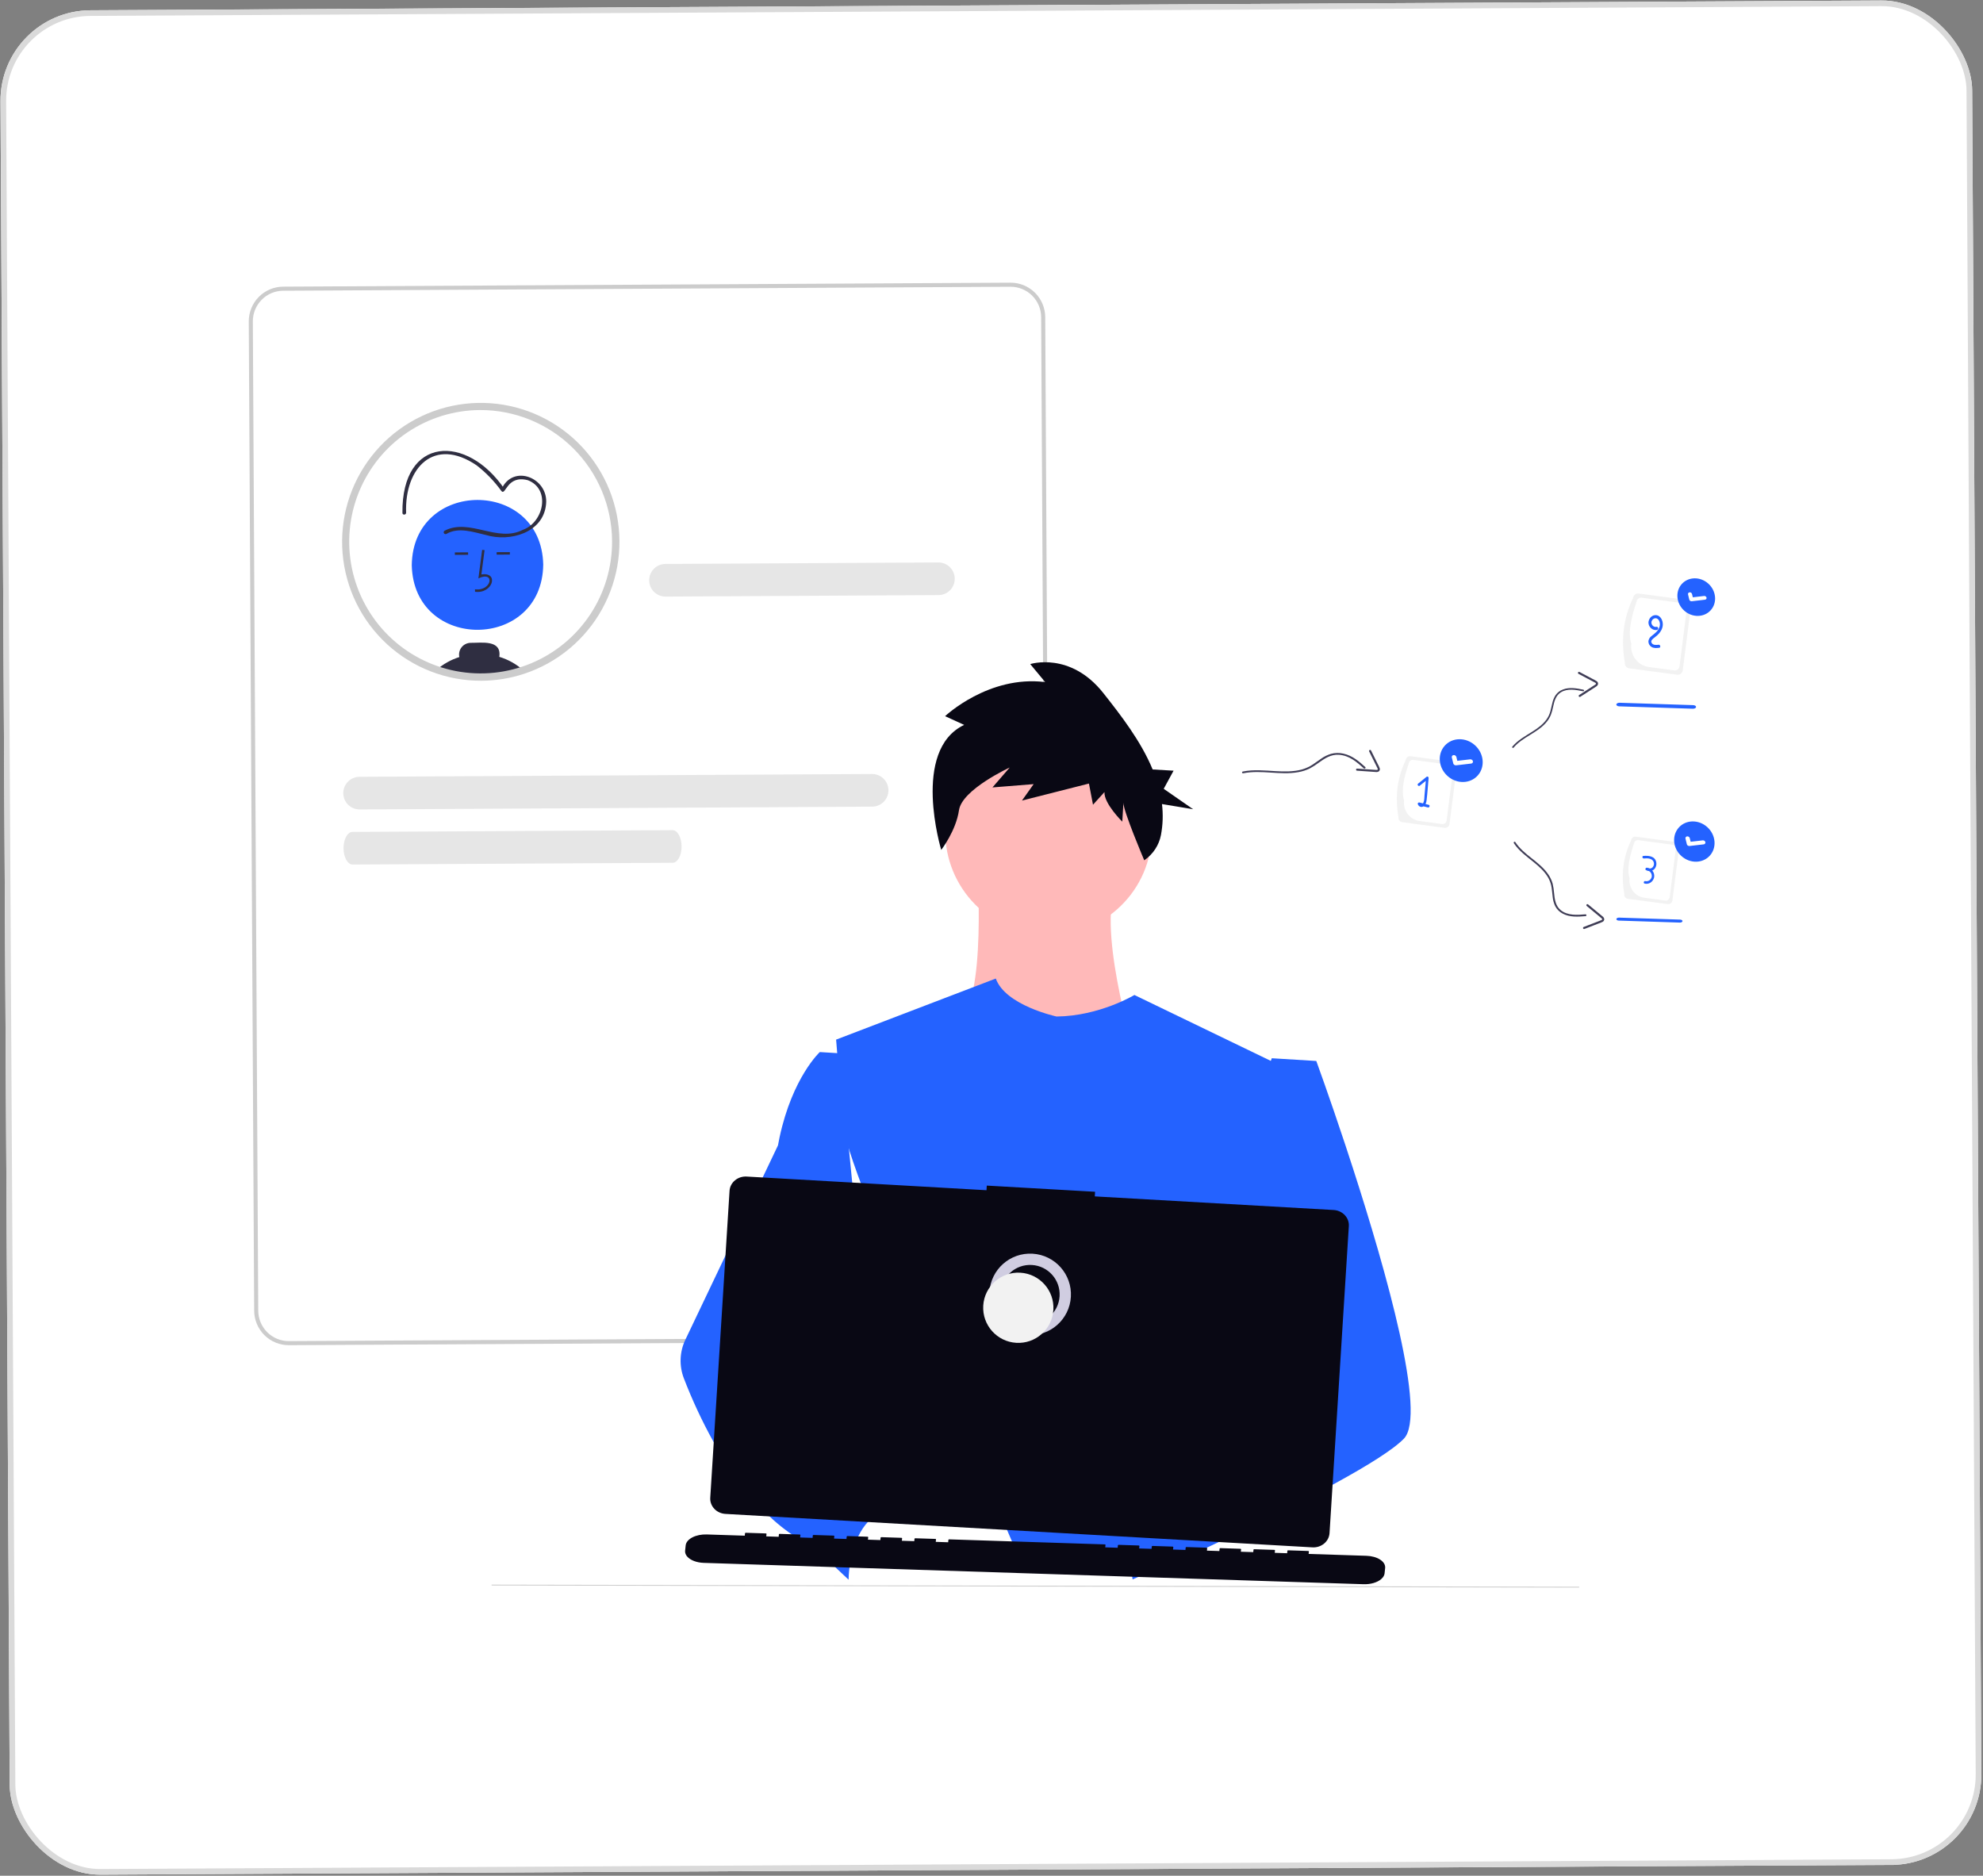 <svg width="351" height="332" viewBox="0 0 351 332" fill="none" xmlns="http://www.w3.org/2000/svg">
<rect x="0" y="0" width="351" height="332" fill="#808080" stroke="none"/>
<g clip-path="url(#clip0_19_824)">
<rect y="1.907" width="349" height="330" rx="16" transform="rotate(-0.313 0 1.907)" fill="white"/>
<path d="M179.886 237.39L51.138 238.093C49.517 238.1 47.959 237.463 46.807 236.321C45.654 235.179 45.001 233.626 44.99 232.002L44.033 56.896C44.026 55.272 44.663 53.711 45.803 52.557C46.942 51.402 48.493 50.748 50.114 50.737L178.862 50.033C180.483 50.026 182.041 50.664 183.193 51.806C184.346 52.948 184.999 54.501 185.01 56.125L185.967 231.231C185.974 232.855 185.337 234.416 184.198 235.57C183.058 236.725 181.507 237.379 179.886 237.39Z" fill="white"/>
<path d="M179.886 237.39L51.138 238.093C49.517 238.1 47.959 237.463 46.807 236.321C45.654 235.179 45.001 233.626 44.99 232.002L44.033 56.896C44.026 55.272 44.663 53.711 45.803 52.557C46.942 51.402 48.493 50.748 50.114 50.737L178.862 50.033C180.483 50.026 182.041 50.664 183.193 51.806C184.346 52.948 184.999 54.501 185.01 56.125L185.967 231.231C185.974 232.855 185.337 234.416 184.198 235.57C183.058 236.725 181.507 237.379 179.886 237.39ZM50.118 51.458C48.688 51.467 47.319 52.044 46.314 53.063C45.308 54.082 44.746 55.459 44.753 56.892L45.71 231.998C45.719 233.431 46.296 234.801 47.312 235.809C48.329 236.817 49.704 237.379 51.134 237.373L179.882 236.669C181.313 236.66 182.681 236.082 183.686 235.064C184.692 234.045 185.253 232.668 185.247 231.235L184.29 56.129C184.281 54.696 183.704 53.326 182.688 52.318C181.671 51.31 180.296 50.748 178.866 50.754L50.118 51.458Z" fill="#CCCCCC"/>
<path d="M108.992 95.75C109.018 100.488 107.641 105.128 105.035 109.082C102.429 113.036 98.711 116.127 94.352 117.964C89.992 119.801 85.187 120.302 80.543 119.403C75.899 118.504 71.626 116.245 68.263 112.913C64.901 109.581 62.6 105.325 61.652 100.682C60.704 96.04 61.151 91.221 62.937 86.833C64.723 82.446 67.768 78.687 71.686 76.034C75.604 73.38 80.219 71.949 84.949 71.923C91.29 71.891 97.385 74.382 101.894 78.85C106.402 83.318 108.956 89.397 108.992 95.75Z" fill="white"/>
<path d="M96.154 99.919C95.976 115.243 73.228 115.365 72.885 100.046C73.062 84.723 95.811 84.601 96.154 99.919Z" fill="#2462FF"/>
<path d="M84.084 104.741L84.069 104.306C87.068 104.69 87.693 100.966 84.679 102.373L85.341 97.319L85.772 97.376L85.209 101.675C88.388 101.183 87.233 105.159 84.084 104.741Z" fill="#2F2E41"/>
<path d="M90.246 97.722L87.904 97.734L87.907 98.17L90.248 98.157L90.246 97.722Z" fill="#2F2E41"/>
<path d="M82.854 97.763L80.513 97.775L80.515 98.211L82.857 98.198L82.854 97.763Z" fill="#2F2E41"/>
<path d="M88.38 116.259C88.82 113.171 85.216 113.8 83.308 113.78C83 113.783 82.697 113.854 82.42 113.989C82.143 114.124 81.9 114.319 81.708 114.56C81.516 114.801 81.38 115.082 81.31 115.382C81.24 115.682 81.238 115.994 81.304 116.296C79.829 116.761 78.465 117.525 77.296 118.539C82.254 120.241 87.632 120.271 92.608 118.625C91.387 117.539 89.944 116.731 88.38 116.259Z" fill="#2F2E41"/>
<path d="M79.019 94.5C81.169 93.24 83.789 94.183 86.019 94.695C90.251 95.973 96.168 94.311 96.654 89.265C97.164 84.572 90.745 81.993 88.724 86.672L89.32 86.591C82.627 76.743 71.082 77.181 71.232 90.769C71.21 91.189 71.862 91.184 71.884 90.766C71.596 82.76 76.856 77.257 84.361 82.362C86.038 83.663 87.519 85.199 88.758 86.924C89.542 87.794 89.69 84.028 93.423 84.993C97.533 86.563 96.227 92.455 92.568 93.767C88.051 96.11 83.12 91.641 78.687 93.937C78.616 93.983 78.565 94.055 78.545 94.137C78.526 94.219 78.539 94.306 78.582 94.379C78.625 94.452 78.695 94.506 78.776 94.528C78.858 94.551 78.945 94.541 79.019 94.5Z" fill="#2F2E41"/>
<path d="M85.214 120.491C79.039 120.519 73.08 118.215 68.525 114.037C63.971 109.858 61.156 104.114 60.641 97.949C60.127 91.783 61.951 85.65 65.75 80.773C69.549 75.895 75.044 72.632 81.138 71.633C87.232 70.635 93.478 71.974 98.631 75.385C103.783 78.795 107.463 84.026 108.936 90.035C110.41 96.043 109.568 102.387 106.58 107.801C103.592 113.215 98.676 117.301 92.813 119.245C90.362 120.059 87.797 120.479 85.214 120.491ZM84.952 72.576C80.351 72.601 75.86 73.992 72.048 76.574C68.236 79.155 65.273 82.812 63.535 87.08C61.797 91.349 61.362 96.038 62.284 100.554C63.206 105.071 65.445 109.212 68.716 112.454C71.988 115.696 76.146 117.893 80.663 118.768C85.181 119.642 89.857 119.155 94.098 117.367C98.34 115.579 101.957 112.572 104.492 108.725C107.027 104.877 108.366 100.363 108.34 95.753C108.299 89.575 105.814 83.665 101.43 79.32C97.045 74.975 91.119 72.55 84.952 72.576Z" fill="#CCCCCC"/>
<path d="M166.129 105.329L117.809 105.593C117.43 105.595 117.054 105.523 116.704 105.38C116.353 105.237 116.033 105.026 115.764 104.759C115.494 104.493 115.28 104.175 115.133 103.826C114.986 103.476 114.909 103.1 114.907 102.721C114.905 102.341 114.978 101.965 115.121 101.614C115.264 101.263 115.475 100.943 115.742 100.673C116.008 100.404 116.325 100.189 116.674 100.042C117.024 99.896 117.399 99.819 117.777 99.818L166.097 99.553C166.862 99.549 167.597 99.85 168.14 100.388C168.684 100.927 168.991 101.659 168.995 102.425C169 103.191 168.7 103.927 168.162 104.472C167.625 105.016 166.893 105.324 166.129 105.329Z" fill="#E6E6E6"/>
<path d="M154.391 142.771L63.655 143.267C62.892 143.27 62.158 142.969 61.615 142.431C61.072 141.892 60.765 141.16 60.761 140.395C60.757 139.63 61.056 138.894 61.593 138.35C62.129 137.805 62.86 137.497 63.624 137.492L154.36 136.996C155.124 136.991 155.859 137.292 156.402 137.83C156.946 138.369 157.253 139.102 157.258 139.867C157.262 140.633 156.962 141.369 156.425 141.914C155.887 142.458 155.156 142.766 154.391 142.771Z" fill="#E6E6E6"/>
<path d="M119.067 152.71L62.416 153.02C62.206 153.021 61.999 152.948 61.805 152.804C61.611 152.66 61.434 152.449 61.285 152.181C61.135 151.914 61.016 151.596 60.934 151.246C60.852 150.896 60.809 150.52 60.807 150.141C60.805 149.761 60.844 149.385 60.922 149.034C61 148.683 61.116 148.364 61.262 148.095C61.409 147.826 61.583 147.613 61.776 147.467C61.968 147.321 62.175 147.245 62.384 147.245L119.036 146.935C119.458 146.933 119.864 147.235 120.166 147.775C120.467 148.314 120.639 149.048 120.643 149.814C120.647 150.58 120.483 151.315 120.188 151.858C119.892 152.401 119.489 152.708 119.067 152.71Z" fill="#E6E6E6"/>
<path d="M172.919 152.118C172.919 152.118 174.84 178.247 169.378 180.843C163.915 183.438 200.679 185.896 200.679 185.896C200.679 185.896 193.793 162.92 197.901 156.262L172.919 152.118Z" fill="#FFB9B9"/>
<path d="M184.539 165.5C194.622 166.102 203.275 158.417 203.866 148.336C204.456 138.255 196.761 129.595 186.677 128.993C176.594 128.392 167.941 136.076 167.351 146.158C166.76 156.239 174.455 164.899 184.539 165.5Z" fill="#FFB9B9"/>
<path d="M230.196 190.314L226.374 204.218L218.292 233.635L218.008 235.256L214.729 254.017L212.548 266.481L211.085 274.854C204.93 277.639 200.476 279.549 200.476 279.549C200.476 279.549 200.213 277.613 199.752 275.129C195.485 276.164 187.604 277.832 181.004 277.862C183.243 280.741 150.224 208.951 149.335 199.565C148.619 192.011 148.122 185.634 148.017 184.277C148.003 184.1 147.995 184.009 147.995 184.009L176.261 173.198C177.954 177.97 187.018 179.92 187.018 179.92C194.624 179.843 200.796 176.109 200.796 176.109L230.196 190.314Z" fill="#2462FF"/>
<path d="M170.661 128.304L167.284 126.761C167.284 126.761 174.983 119.468 185.003 120.727L182.357 117.542C182.357 117.542 189.436 115.263 195.297 122.675C198.377 126.572 201.938 131.149 204.024 136.192L207.728 136.409L205.982 139.617L211.192 143.232L205.675 142.315C205.896 144.141 205.835 145.988 205.494 147.796C205.145 149.603 204.086 151.208 202.538 152.271C202.538 152.271 198.771 143.415 198.853 142.074L198.649 145.429C198.649 145.429 195.374 142.207 195.496 140.194L193.467 142.432L192.748 138.687L180.892 141.697L182.961 138.788L175.669 139.372L178.723 135.847C178.723 135.847 170.284 139.73 169.746 143.402C169.208 147.074 166.603 150.431 166.603 150.431C166.603 150.431 161.238 132.803 170.661 128.304Z" fill="#090814"/>
<path d="M248.495 254.64C246.596 256.599 241.998 259.442 236.446 262.485C234.381 263.616 232.185 264.777 229.946 265.928C224.604 268.675 219.02 271.378 214.415 273.557C208.425 276.392 204.089 278.337 204.089 278.337C204.089 278.337 203.831 276.374 203.382 273.855C202.78 270.483 201.834 266.115 200.709 264.137C200.669 264.068 200.63 264.004 200.59 263.941C200.26 263.417 199.915 263.102 199.56 263.08L217.955 252.42L225.905 247.812L221.142 233.387L215.167 215.293L220.125 201.336L225.108 187.306L232.991 187.789C232.991 187.789 235.271 194.03 238.149 202.715C238.579 204.014 239.022 205.368 239.473 206.765C245.372 225.013 252.582 250.43 248.495 254.64Z" fill="#2462FF"/>
<path d="M160.42 266.815C159.783 266.773 159.144 266.791 158.509 266.867C153.058 267.546 151.183 272.776 150.541 276.318C150.338 277.399 150.225 278.497 150.202 279.6L145.645 275.307L143.985 273.744C139.887 271.897 136.31 268.843 133.256 265.314C130.609 262.2 128.267 258.794 126.267 255.151C124.274 251.559 122.527 247.811 121.038 243.938C120.623 242.858 120.431 241.69 120.475 240.519C120.52 239.348 120.8 238.201 121.296 237.16L127.962 223.173L137.704 202.73C137.793 202.235 137.889 201.751 137.991 201.278C140.27 190.682 145.107 186.212 145.107 186.212L148.61 186.427L150.135 202.026L152.03 221.404L149.605 228.535L144.002 245.002L148.225 250.615L160.42 266.815Z" fill="#2462FF"/>
<path d="M245.176 277.536L245.079 278.463C245.053 278.718 244.946 278.968 244.763 279.2C244.682 279.303 244.587 279.403 244.478 279.497C244.134 279.793 243.665 280.031 243.117 280.19C242.569 280.348 241.961 280.421 241.352 280.401L124.568 276.623C123.959 276.604 123.37 276.492 122.859 276.299C122.347 276.106 121.932 275.839 121.652 275.523C121.563 275.423 121.489 275.318 121.43 275.21C121.297 274.967 121.242 274.712 121.27 274.458L121.367 273.531C121.395 273.261 121.514 272.997 121.716 272.754C121.919 272.511 122.201 272.293 122.547 272.113C122.893 271.933 123.296 271.795 123.733 271.705C124.17 271.616 124.633 271.578 125.094 271.593L131.826 271.811L131.872 271.378C131.873 271.367 131.878 271.356 131.886 271.346C131.895 271.336 131.906 271.327 131.921 271.319C131.935 271.312 131.952 271.306 131.97 271.302C131.988 271.298 132.008 271.297 132.027 271.297L135.539 271.411C135.559 271.412 135.577 271.414 135.595 271.419C135.612 271.424 135.628 271.431 135.64 271.439C135.653 271.448 135.663 271.458 135.669 271.468C135.675 271.479 135.678 271.49 135.677 271.501L135.632 271.934L137.826 272.005L137.871 271.572C137.872 271.561 137.877 271.55 137.885 271.54C137.894 271.53 137.906 271.521 137.92 271.513C137.935 271.506 137.951 271.5 137.97 271.496C137.988 271.492 138.007 271.491 138.026 271.492L141.539 271.605C141.558 271.606 141.577 271.609 141.594 271.613C141.611 271.618 141.627 271.625 141.64 271.634C141.652 271.642 141.662 271.652 141.669 271.662C141.675 271.673 141.677 271.684 141.676 271.695L141.631 272.128L143.828 272.199L143.873 271.767C143.874 271.755 143.879 271.744 143.888 271.734C143.896 271.724 143.908 271.715 143.922 271.707C143.937 271.7 143.953 271.694 143.972 271.69C143.99 271.687 144.009 271.685 144.028 271.686L147.541 271.799C147.56 271.8 147.579 271.803 147.596 271.808C147.613 271.812 147.629 271.819 147.642 271.828C147.655 271.836 147.664 271.846 147.671 271.857C147.677 271.867 147.679 271.878 147.678 271.89L147.633 272.322L149.827 272.393L149.872 271.961C149.874 271.949 149.878 271.938 149.887 271.928C149.895 271.918 149.907 271.909 149.922 271.901C149.936 271.894 149.953 271.888 149.971 271.884C149.989 271.881 150.009 271.879 150.028 271.88L153.54 271.993C153.559 271.994 153.578 271.997 153.596 272.002C153.613 272.007 153.628 272.013 153.641 272.022C153.654 272.03 153.664 272.04 153.67 272.051C153.676 272.061 153.679 272.072 153.678 272.084L153.632 272.516L155.827 272.587L155.872 272.155C155.873 272.143 155.878 272.132 155.886 272.122C155.895 272.112 155.907 272.103 155.921 272.096C155.935 272.088 155.952 272.082 155.97 272.079C155.989 272.075 156.008 272.073 156.027 272.074L159.54 272.188C159.559 272.188 159.578 272.191 159.595 272.196C159.612 272.201 159.628 272.207 159.641 272.216C159.653 272.224 159.663 272.234 159.669 272.245C159.676 272.255 159.678 272.267 159.677 272.278L159.632 272.71L161.829 272.781L161.874 272.349C161.875 272.338 161.88 272.327 161.888 272.316C161.897 272.306 161.909 272.297 161.923 272.29C161.937 272.282 161.954 272.276 161.973 272.273C161.991 272.269 162.01 272.267 162.029 272.268L165.542 272.382C165.561 272.382 165.58 272.385 165.597 272.39C165.614 272.395 165.63 272.402 165.643 272.41C165.655 272.418 165.665 272.428 165.671 272.439C165.678 272.449 165.68 272.461 165.679 272.472L165.634 272.904L167.828 272.975L167.873 272.543C167.874 272.532 167.879 272.521 167.888 272.511C167.896 272.5 167.908 272.491 167.922 272.484C167.937 272.476 167.954 272.471 167.972 272.467C167.99 272.463 168.009 272.462 168.029 272.462L195.541 273.352C195.561 273.353 195.579 273.356 195.597 273.361C195.614 273.365 195.629 273.372 195.642 273.381C195.655 273.389 195.665 273.399 195.671 273.409C195.677 273.42 195.68 273.431 195.679 273.443L195.634 273.875L197.83 273.946L197.876 273.514C197.877 273.502 197.882 273.491 197.89 273.481C197.899 273.471 197.91 273.462 197.925 273.454C197.939 273.447 197.956 273.441 197.974 273.437C197.992 273.434 198.012 273.432 198.031 273.433L201.543 273.546C201.582 273.548 201.618 273.558 201.644 273.575C201.669 273.592 201.683 273.614 201.681 273.637L201.636 274.069L203.83 274.14L203.875 273.708C203.876 273.696 203.881 273.685 203.889 273.675C203.898 273.665 203.91 273.656 203.924 273.649C203.939 273.641 203.955 273.635 203.974 273.632C203.992 273.628 204.011 273.626 204.03 273.627L207.543 273.741C207.562 273.741 207.581 273.744 207.598 273.749C207.615 273.754 207.631 273.76 207.644 273.769C207.656 273.777 207.666 273.787 207.673 273.798C207.679 273.808 207.681 273.82 207.68 273.831L207.635 274.263L209.829 274.334L209.874 273.902C209.876 273.891 209.88 273.88 209.889 273.869C209.897 273.859 209.909 273.85 209.924 273.843C209.938 273.835 209.955 273.829 209.973 273.826C209.991 273.822 210.011 273.82 210.03 273.821L213.542 273.935C213.561 273.935 213.58 273.938 213.598 273.943C213.615 273.948 213.63 273.955 213.643 273.963C213.656 273.971 213.666 273.981 213.672 273.992C213.678 274.002 213.681 274.014 213.68 274.025L213.634 274.457L215.831 274.528L215.876 274.096C215.878 274.085 215.883 274.074 215.891 274.064C215.899 274.053 215.911 274.044 215.926 274.037C215.94 274.029 215.957 274.024 215.975 274.02C215.993 274.016 216.013 274.014 216.032 274.015L219.544 274.129C219.583 274.13 219.618 274.141 219.644 274.158C219.669 274.174 219.682 274.197 219.679 274.219L219.634 274.651L221.831 274.722L221.876 274.29C221.877 274.279 221.882 274.268 221.89 274.258C221.899 274.247 221.911 274.238 221.925 274.231C221.939 274.223 221.956 274.218 221.974 274.214C221.993 274.21 222.012 274.209 222.031 274.209L225.544 274.323C225.563 274.323 225.582 274.326 225.599 274.331C225.616 274.336 225.632 274.343 225.645 274.351C225.657 274.36 225.667 274.369 225.673 274.38C225.68 274.391 225.682 274.402 225.681 274.413L225.636 274.845L227.83 274.916L227.875 274.484C227.876 274.473 227.881 274.462 227.89 274.452C227.898 274.442 227.91 274.432 227.924 274.425C227.939 274.417 227.956 274.412 227.974 274.408C227.992 274.404 228.011 274.403 228.031 274.403L231.543 274.517C231.562 274.518 231.581 274.52 231.598 274.525C231.616 274.53 231.631 274.537 231.644 274.545C231.657 274.554 231.667 274.563 231.673 274.574C231.679 274.585 231.682 274.596 231.68 274.607L231.635 275.04L241.879 275.371C242.341 275.386 242.792 275.454 243.207 275.57C243.623 275.687 243.994 275.851 244.3 276.052C244.607 276.253 244.842 276.488 244.992 276.742C245.142 276.997 245.205 277.267 245.177 277.536L245.176 277.536Z" fill="#090814"/>
<path d="M279.532 280.848L87.028 280.474L86.998 280.626L279.502 281L279.532 280.848Z" fill="#CCCCCC"/>
<path d="M236.059 214.167L193.783 211.758L193.834 210.94L174.665 209.847L174.613 210.665L132.163 208.246C131.404 208.203 130.659 208.444 130.092 208.917C129.524 209.389 129.179 210.055 129.134 210.766L125.717 265.108C125.695 265.461 125.747 265.814 125.871 266.148C125.994 266.482 126.186 266.79 126.436 267.054C126.686 267.319 126.988 267.535 127.327 267.689C127.665 267.844 128.033 267.935 128.408 267.956L232.305 273.877C232.68 273.899 233.057 273.85 233.412 273.735C233.768 273.62 234.095 273.44 234.377 273.206C234.658 272.972 234.887 272.688 235.051 272.371C235.215 272.053 235.311 271.708 235.334 271.356L238.75 217.014C238.773 216.661 238.72 216.308 238.597 215.974C238.474 215.64 238.282 215.332 238.032 215.068C237.782 214.803 237.479 214.587 237.141 214.433C236.802 214.278 236.435 214.187 236.059 214.166L236.059 214.167Z" fill="#090814"/>
<path d="M181.982 235.31C185.41 235.514 188.352 232.902 188.552 229.474C188.753 226.047 186.137 223.103 182.709 222.899C179.281 222.694 176.339 225.307 176.138 228.734C175.938 232.161 178.554 235.105 181.982 235.31Z" stroke="#D0CDE1" stroke-width="2" stroke-miterlimit="10"/>
<path d="M179.881 237.676C183.309 237.88 186.251 235.268 186.452 231.841C186.653 228.413 184.036 225.469 180.608 225.265C177.18 225.06 174.239 227.673 174.038 231.1C173.837 234.527 176.453 237.471 179.881 237.676Z" fill="#F2F2F2"/>
<path d="M247.532 144.649C246.924 141.152 247.253 137.763 248.825 134.518C248.852 134.313 248.957 134.127 249.118 134.001C249.279 133.875 249.482 133.819 249.684 133.846L257.2 134.845C257.401 134.873 257.584 134.98 257.708 135.144C257.832 135.308 257.887 135.515 257.861 135.72L256.568 145.851C256.541 146.056 256.436 146.242 256.275 146.368C256.114 146.494 255.91 146.55 255.709 146.524L248.195 145.524C247.993 145.497 247.81 145.39 247.686 145.226C247.562 145.062 247.506 144.855 247.532 144.649Z" fill="#F2F2F2"/>
<path d="M248.526 141.66C247.98 139.916 248.525 137.598 249.354 135.128C249.378 134.936 249.476 134.761 249.627 134.642C249.777 134.524 249.967 134.471 250.155 134.496L256.591 135.357C256.779 135.382 256.949 135.482 257.065 135.636C257.181 135.79 257.232 135.985 257.208 136.178L256.062 145.218C256.038 145.411 255.94 145.585 255.789 145.704C255.639 145.822 255.449 145.875 255.261 145.85L251.274 145.317C250.437 145.204 249.678 144.756 249.162 144.07C248.647 143.384 248.418 142.517 248.526 141.66Z" fill="white"/>
<path d="M252.89 142.452L252.331 142.311C252.43 142.092 252.492 141.856 252.516 141.613C252.674 140.315 252.752 139 252.869 137.696C252.87 137.648 252.858 137.601 252.836 137.56C252.813 137.519 252.78 137.486 252.741 137.466C252.702 137.445 252.658 137.437 252.614 137.443C252.571 137.449 252.53 137.469 252.497 137.5L251.011 138.701C250.779 138.888 251.078 139.252 251.308 139.066L252.375 138.204C252.299 139.058 252.222 139.912 252.146 140.766C252.11 141.175 252.129 141.677 251.955 142.054C251.932 142.105 251.902 142.152 251.866 142.194L251.247 142.038C251.099 142 250.901 142.126 250.957 142.322C250.988 142.418 251.036 142.507 251.099 142.582C251.162 142.657 251.238 142.718 251.324 142.759C251.409 142.801 251.501 142.823 251.594 142.825C251.687 142.826 251.779 142.807 251.866 142.767C251.899 142.754 251.931 142.737 251.962 142.719L252.749 142.917C253.025 142.987 253.171 142.523 252.89 142.452Z" fill="#2462FF"/>
<path d="M287.51 158.264C286.936 154.97 287.247 151.778 288.727 148.722C288.752 148.529 288.851 148.354 289.003 148.235C289.155 148.116 289.346 148.064 289.536 148.089L296.615 149.031C296.805 149.056 296.977 149.157 297.094 149.312C297.21 149.466 297.262 149.661 297.238 149.854L296.02 159.396C295.995 159.589 295.896 159.764 295.744 159.883C295.593 160.001 295.401 160.054 295.211 160.029L288.132 159.087C287.943 159.062 287.771 158.961 287.654 158.806C287.537 158.652 287.485 158.457 287.51 158.264Z" fill="#F2F2F2"/>
<path d="M288.445 155.449C287.93 153.807 288.443 151.623 289.224 149.297C289.247 149.116 289.34 148.951 289.481 148.84C289.623 148.728 289.802 148.679 289.979 148.702L296.04 149.512C296.217 149.536 296.378 149.631 296.487 149.776C296.596 149.921 296.644 150.104 296.621 150.286L295.542 158.8C295.519 158.982 295.427 159.146 295.285 159.258C295.144 159.369 294.965 159.419 294.788 159.395L291.033 158.893C290.244 158.787 289.529 158.365 289.044 157.719C288.559 157.073 288.343 156.257 288.445 155.449Z" fill="white"/>
<path d="M292.459 154.081C292.54 154.046 292.616 154.003 292.688 153.95C292.88 153.8 293.027 153.593 293.111 153.354C293.196 153.116 293.214 152.856 293.163 152.607C292.945 151.498 291.728 151.417 290.88 151.497C290.607 151.523 290.698 151.972 290.97 151.946C291.541 151.892 292.434 151.875 292.702 152.558C292.763 152.718 292.779 152.894 292.746 153.063C292.714 153.233 292.635 153.388 292.52 153.51C292.384 153.641 292.209 153.717 292.026 153.726C291.854 153.633 291.665 153.583 291.472 153.58C291.274 153.577 291.146 153.88 291.341 154C291.514 154.106 291.706 154.167 291.904 154.18C292.064 154.275 292.194 154.419 292.278 154.593C292.362 154.767 292.396 154.964 292.376 155.159C292.323 155.426 292.174 155.66 291.961 155.809C291.748 155.958 291.488 156.01 291.239 155.954L291.234 155.953C290.968 155.879 290.83 156.314 291.096 156.389C291.454 156.484 291.833 156.423 292.149 156.218C292.466 156.014 292.693 155.684 292.783 155.3C292.787 155.279 292.792 155.258 292.796 155.237C292.824 155.029 292.809 154.818 292.751 154.618C292.692 154.417 292.593 154.234 292.459 154.081Z" fill="#2462FF"/>
<path d="M287.61 117.3C286.92 113.335 287.293 109.493 289.076 105.815C289.106 105.582 289.225 105.371 289.407 105.229C289.59 105.086 289.821 105.022 290.049 105.052L298.57 106.186C298.798 106.216 299.005 106.338 299.146 106.524C299.286 106.71 299.349 106.945 299.319 107.177L297.853 118.662C297.823 118.895 297.704 119.105 297.521 119.248C297.339 119.391 297.108 119.455 296.88 119.424L288.36 118.291C288.131 118.261 287.924 118.139 287.784 117.953C287.643 117.768 287.581 117.533 287.61 117.3Z" fill="#F2F2F2"/>
<path d="M288.738 113.912C288.119 111.935 288.736 109.306 289.676 106.507C289.704 106.289 289.815 106.091 289.985 105.956C290.155 105.822 290.371 105.762 290.584 105.791L297.882 106.766C298.095 106.795 298.288 106.909 298.419 107.083C298.55 107.258 298.608 107.478 298.581 107.697L297.282 117.946C297.254 118.164 297.143 118.362 296.972 118.497C296.802 118.631 296.587 118.69 296.374 118.662L291.854 118.058C290.904 117.93 290.043 117.422 289.459 116.645C288.875 115.867 288.615 114.884 288.738 113.912Z" fill="white"/>
<path d="M293.464 108.952C293.292 108.887 293.109 108.863 292.927 108.882C292.746 108.901 292.57 108.963 292.412 109.063C292.255 109.163 292.118 109.299 292.013 109.462C291.908 109.625 291.837 109.811 291.803 110.006C291.663 110.913 292.523 111.688 293.314 111.488C293.378 111.471 293.433 111.426 293.468 111.365C293.503 111.304 293.515 111.231 293.501 111.16C293.487 111.09 293.449 111.028 293.394 110.988C293.339 110.948 293.272 110.932 293.208 110.945C292.628 111.092 292.055 110.382 292.415 109.801C292.497 109.661 292.616 109.551 292.757 109.486C292.897 109.421 293.053 109.405 293.202 109.439C293.328 109.485 293.442 109.563 293.535 109.667C293.628 109.77 293.698 109.896 293.738 110.034C293.982 110.74 293.612 111.418 293.146 111.892C292.879 112.161 292.573 112.365 292.288 112.61C292.15 112.71 292.034 112.841 291.945 112.994C291.857 113.147 291.799 113.318 291.775 113.496C291.771 113.699 291.818 113.898 291.911 114.073C292.004 114.248 292.139 114.392 292.301 114.489C292.721 114.759 293.218 114.712 293.682 114.659C294.007 114.622 293.899 114.08 293.576 114.117C293.169 114.162 292.561 114.233 292.33 113.757C292.132 113.351 292.601 113.034 292.857 112.84C293.501 112.354 294.16 111.713 294.3 110.828C294.414 110.102 294.118 109.246 293.464 108.952Z" fill="#2462FF"/>
<path d="M220.073 136.865C223.273 136.222 226.574 137.251 229.787 136.671C230.526 136.544 231.232 136.314 231.875 135.992C232.425 135.691 232.945 135.356 233.431 134.99C234.438 134.269 235.529 133.513 236.956 133.592C238.835 133.697 240.196 134.909 241.375 135.979C241.542 136.13 241.831 135.921 241.664 135.77C240.581 134.787 239.408 133.748 237.789 133.391C237.063 133.221 236.292 133.236 235.577 133.432C234.954 133.627 234.378 133.909 233.874 134.265C233.342 134.618 232.846 135.007 232.307 135.354C231.744 135.725 231.105 136.012 230.421 136.202C228.938 136.602 227.345 136.581 225.805 136.49C223.873 136.378 221.901 136.172 219.993 136.555C219.752 136.604 219.831 136.913 220.074 136.865L220.073 136.865Z" fill="#3F3D56"/>
<path d="M242.342 132.991L243.176 134.67L243.578 135.483C243.65 135.627 243.724 135.771 243.793 135.917C243.836 136.006 243.931 136.168 243.827 136.244C243.737 136.282 243.637 136.291 243.542 136.271C243.378 136.262 243.214 136.249 243.05 136.237L242.128 136.173L240.223 136.041C240.173 136.038 240.125 136.055 240.088 136.087C240.051 136.12 240.029 136.165 240.026 136.214C240.023 136.263 240.04 136.311 240.073 136.347C240.106 136.384 240.152 136.406 240.201 136.409C241.307 136.486 242.413 136.575 243.519 136.64C243.712 136.669 243.908 136.628 244.071 136.524C244.153 136.453 244.21 136.358 244.234 136.253C244.258 136.148 244.248 136.039 244.206 135.94C244.111 135.697 243.999 135.462 243.871 135.235L243.508 134.504L242.674 132.824C242.65 132.784 242.611 132.753 242.566 132.74C242.52 132.726 242.471 132.731 242.428 132.752C242.386 132.774 242.353 132.81 242.337 132.855C242.321 132.899 242.323 132.948 242.342 132.991L242.342 132.991Z" fill="#3F3D56"/>
<path d="M267.908 132.337C269.48 130.466 272.017 129.769 273.63 127.937C274.004 127.521 274.303 127.043 274.514 126.526C274.681 126.066 274.812 125.593 274.905 125.113C275.119 124.146 275.364 123.116 276.264 122.549C277.448 121.801 278.92 122.089 280.206 122.352C280.244 122.36 280.283 122.353 280.315 122.332C280.347 122.311 280.369 122.279 280.377 122.242C280.385 122.205 280.378 122.166 280.357 122.134C280.336 122.103 280.304 122.08 280.266 122.072C279.084 121.831 277.819 121.588 276.654 122.037C276.127 122.231 275.672 122.58 275.349 123.036C275.081 123.452 274.888 123.91 274.779 124.392C274.65 124.883 274.564 125.384 274.428 125.873C274.291 126.39 274.063 126.879 273.755 127.318C273.082 128.26 272.115 128.942 271.143 129.552C269.923 130.317 268.63 131.032 267.691 132.147C267.573 132.289 267.788 132.479 267.907 132.338L267.908 132.337Z" fill="#3F3D56"/>
<path d="M279.398 119.263L281.05 120.138L281.849 120.562C281.991 120.638 282.134 120.711 282.275 120.789C282.362 120.837 282.533 120.912 282.495 121.037C282.469 121.122 282.352 121.184 282.284 121.229C282.149 121.319 282.011 121.406 281.875 121.494L281.106 121.991L279.517 123.018C279.477 123.046 279.449 123.088 279.439 123.136C279.43 123.184 279.439 123.234 279.465 123.276C279.492 123.317 279.533 123.346 279.58 123.356C279.627 123.367 279.676 123.358 279.717 123.332C280.639 122.736 281.569 122.149 282.485 121.543C282.655 121.453 282.786 121.302 282.855 121.12C282.877 121.014 282.866 120.902 282.823 120.802C282.78 120.702 282.708 120.619 282.615 120.563C282.397 120.422 282.169 120.296 281.934 120.187L281.216 119.805L279.564 118.929C279.521 118.91 279.473 118.908 279.428 118.924C279.384 118.94 279.347 118.973 279.326 119.016C279.305 119.059 279.301 119.109 279.314 119.155C279.328 119.201 279.359 119.24 279.4 119.263L279.398 119.263Z" fill="#3F3D56"/>
<path d="M299.635 125.442L286.611 125.02C286.467 125.016 286.332 124.978 286.236 124.915C286.14 124.853 286.091 124.77 286.1 124.686C286.108 124.602 286.173 124.523 286.281 124.467C286.388 124.41 286.53 124.381 286.674 124.385L299.7 124.807C299.771 124.809 299.841 124.82 299.905 124.838C299.969 124.856 300.027 124.881 300.074 124.912C300.122 124.943 300.158 124.979 300.182 125.019C300.205 125.058 300.215 125.1 300.211 125.141C300.207 125.183 300.189 125.224 300.158 125.261C300.127 125.299 300.083 125.333 300.03 125.361C299.977 125.389 299.914 125.41 299.847 125.424C299.78 125.438 299.708 125.444 299.637 125.442L299.635 125.442Z" fill="#2462FF"/>
<path d="M268.222 149.054C269.729 151.352 272.468 152.467 274.026 154.727C274.389 155.241 274.66 155.813 274.827 156.419C274.953 156.954 275.036 157.499 275.077 158.048C275.186 159.156 275.325 160.337 276.253 161.091C277.476 162.083 279.157 161.958 280.628 161.835C280.671 161.831 280.714 161.844 280.747 161.871C280.78 161.898 280.801 161.937 280.805 161.98C280.809 162.022 280.796 162.064 280.769 162.097C280.741 162.13 280.702 162.151 280.659 162.155C279.308 162.267 277.863 162.37 276.622 161.714C276.06 161.427 275.598 160.977 275.298 160.425C275.055 159.926 274.9 159.389 274.842 158.838C274.764 158.272 274.734 157.702 274.647 157.138C274.562 156.542 274.373 155.966 274.087 155.435C273.461 154.294 272.471 153.404 271.467 152.594C270.206 151.577 268.856 150.608 267.958 149.238C267.845 149.065 268.109 148.88 268.224 149.055L268.222 149.054Z" fill="#3F3D56"/>
<path d="M280.312 164.075L282.053 163.404L282.895 163.079C283.044 163.021 283.195 162.965 283.344 162.905C283.435 162.868 283.614 162.813 283.59 162.685C283.574 162.597 283.465 162.521 283.403 162.469C283.279 162.363 283.152 162.26 283.026 162.156L282.32 161.57L280.859 160.359C280.822 160.327 280.8 160.282 280.795 160.233C280.791 160.184 280.806 160.135 280.837 160.098C280.868 160.06 280.912 160.036 280.96 160.031C281.008 160.026 281.056 160.041 281.093 160.072C281.941 160.775 282.798 161.469 283.638 162.181C283.797 162.291 283.91 162.456 283.957 162.645C283.967 162.754 283.944 162.863 283.889 162.957C283.835 163.051 283.754 163.126 283.656 163.17C283.423 163.284 283.182 163.382 282.936 163.462L282.179 163.754L280.439 164.426C280.394 164.44 280.345 164.436 280.303 164.415C280.261 164.393 280.228 164.356 280.212 164.311C280.196 164.266 280.198 164.216 280.217 164.172C280.235 164.128 280.27 164.093 280.314 164.074L280.312 164.075Z" fill="#3F3D56"/>
<path d="M297.339 163.294L286.521 162.943C286.403 162.938 286.294 162.906 286.217 162.855C286.139 162.803 286.099 162.735 286.106 162.666C286.113 162.597 286.165 162.533 286.252 162.486C286.339 162.439 286.454 162.414 286.572 162.416L297.395 162.767C297.512 162.772 297.621 162.804 297.699 162.855C297.776 162.907 297.816 162.975 297.809 163.044C297.803 163.112 297.75 163.177 297.663 163.224C297.576 163.271 297.461 163.296 297.343 163.294L297.339 163.294Z" fill="#2462FF"/>
<path d="M298.116 108.084C299.538 109.357 301.642 109.317 302.817 107.994C303.991 106.67 303.791 104.565 302.37 103.291C300.948 102.018 298.844 102.058 297.669 103.382C296.495 104.705 296.695 106.81 298.116 108.084Z" fill="#2462FF"/>
<path d="M299.134 106.324C299.074 106.273 299.032 106.207 299.014 106.136L299.013 106.132L298.786 105.197C298.769 105.111 298.789 105.027 298.84 104.961C298.892 104.894 298.971 104.851 299.062 104.841C299.152 104.83 299.248 104.853 299.327 104.904C299.407 104.955 299.465 105.03 299.49 105.115L299.637 105.72L301.632 105.485C301.725 105.474 301.823 105.499 301.904 105.553C301.985 105.607 302.043 105.686 302.064 105.773C302.085 105.861 302.068 105.949 302.017 106.019C301.966 106.088 301.885 106.134 301.792 106.145L299.446 106.421C299.391 106.427 299.335 106.421 299.281 106.404C299.227 106.388 299.177 106.36 299.135 106.324L299.134 106.324Z" fill="white"/>
<path d="M297.626 151.523C299.15 152.888 301.406 152.845 302.665 151.426C303.924 150.007 303.71 147.75 302.186 146.385C300.662 145.02 298.406 145.063 297.147 146.482C295.888 147.901 296.102 150.158 297.626 151.523Z" fill="#2462FF"/>
<path d="M298.712 149.635C298.648 149.581 298.603 149.51 298.583 149.435L298.582 149.43L298.338 148.43C298.315 148.337 298.333 148.242 298.388 148.168C298.443 148.093 298.53 148.045 298.63 148.033C298.73 148.022 298.835 148.048 298.922 148.106C299.009 148.164 299.071 148.249 299.094 148.342L299.252 148.99L301.393 148.741C301.443 148.735 301.494 148.738 301.544 148.75C301.595 148.763 301.643 148.784 301.686 148.812C301.729 148.841 301.766 148.877 301.796 148.917C301.825 148.958 301.846 149.003 301.857 149.049L301.844 149.051L301.858 149.049C301.869 149.095 301.87 149.143 301.862 149.188C301.853 149.233 301.835 149.275 301.808 149.312C301.781 149.349 301.745 149.379 301.704 149.402C301.662 149.426 301.615 149.44 301.565 149.446L299.046 149.74C298.988 149.746 298.928 149.74 298.87 149.722C298.812 149.704 298.758 149.674 298.712 149.635Z" fill="white"/>
<path d="M256.224 137.353C257.842 138.803 260.237 138.757 261.574 137.25C262.911 135.744 262.683 133.347 261.065 131.897C259.447 130.448 257.052 130.494 255.715 132C254.378 133.507 254.606 135.903 256.224 137.353Z" fill="#2462FF"/>
<path d="M257.377 135.35C257.309 135.292 257.261 135.218 257.24 135.137L257.239 135.132L256.979 134.07C256.955 133.971 256.974 133.87 257.033 133.791C257.091 133.712 257.183 133.661 257.29 133.648C257.396 133.636 257.508 133.664 257.601 133.725C257.693 133.787 257.758 133.877 257.783 133.976L257.95 134.665L260.224 134.4C260.33 134.387 260.441 134.415 260.533 134.476C260.626 134.538 260.691 134.628 260.715 134.727C260.739 134.826 260.72 134.926 260.662 135.005C260.604 135.084 260.511 135.136 260.405 135.148L257.732 135.461C257.67 135.468 257.606 135.462 257.545 135.442C257.483 135.423 257.426 135.392 257.378 135.35L257.377 135.35Z" fill="white"/>
</g>
<rect x="0.503" y="2.404" width="348" height="329" rx="15.5" transform="rotate(-0.313 0.503 2.404)" stroke="#DADADA"/>
<defs>
<clipPath id="clip0_19_824">
<rect y="1.907" width="349" height="330" rx="16" transform="rotate(-0.313 0 1.907)" fill="white"/>
</clipPath>
</defs>
</svg>
